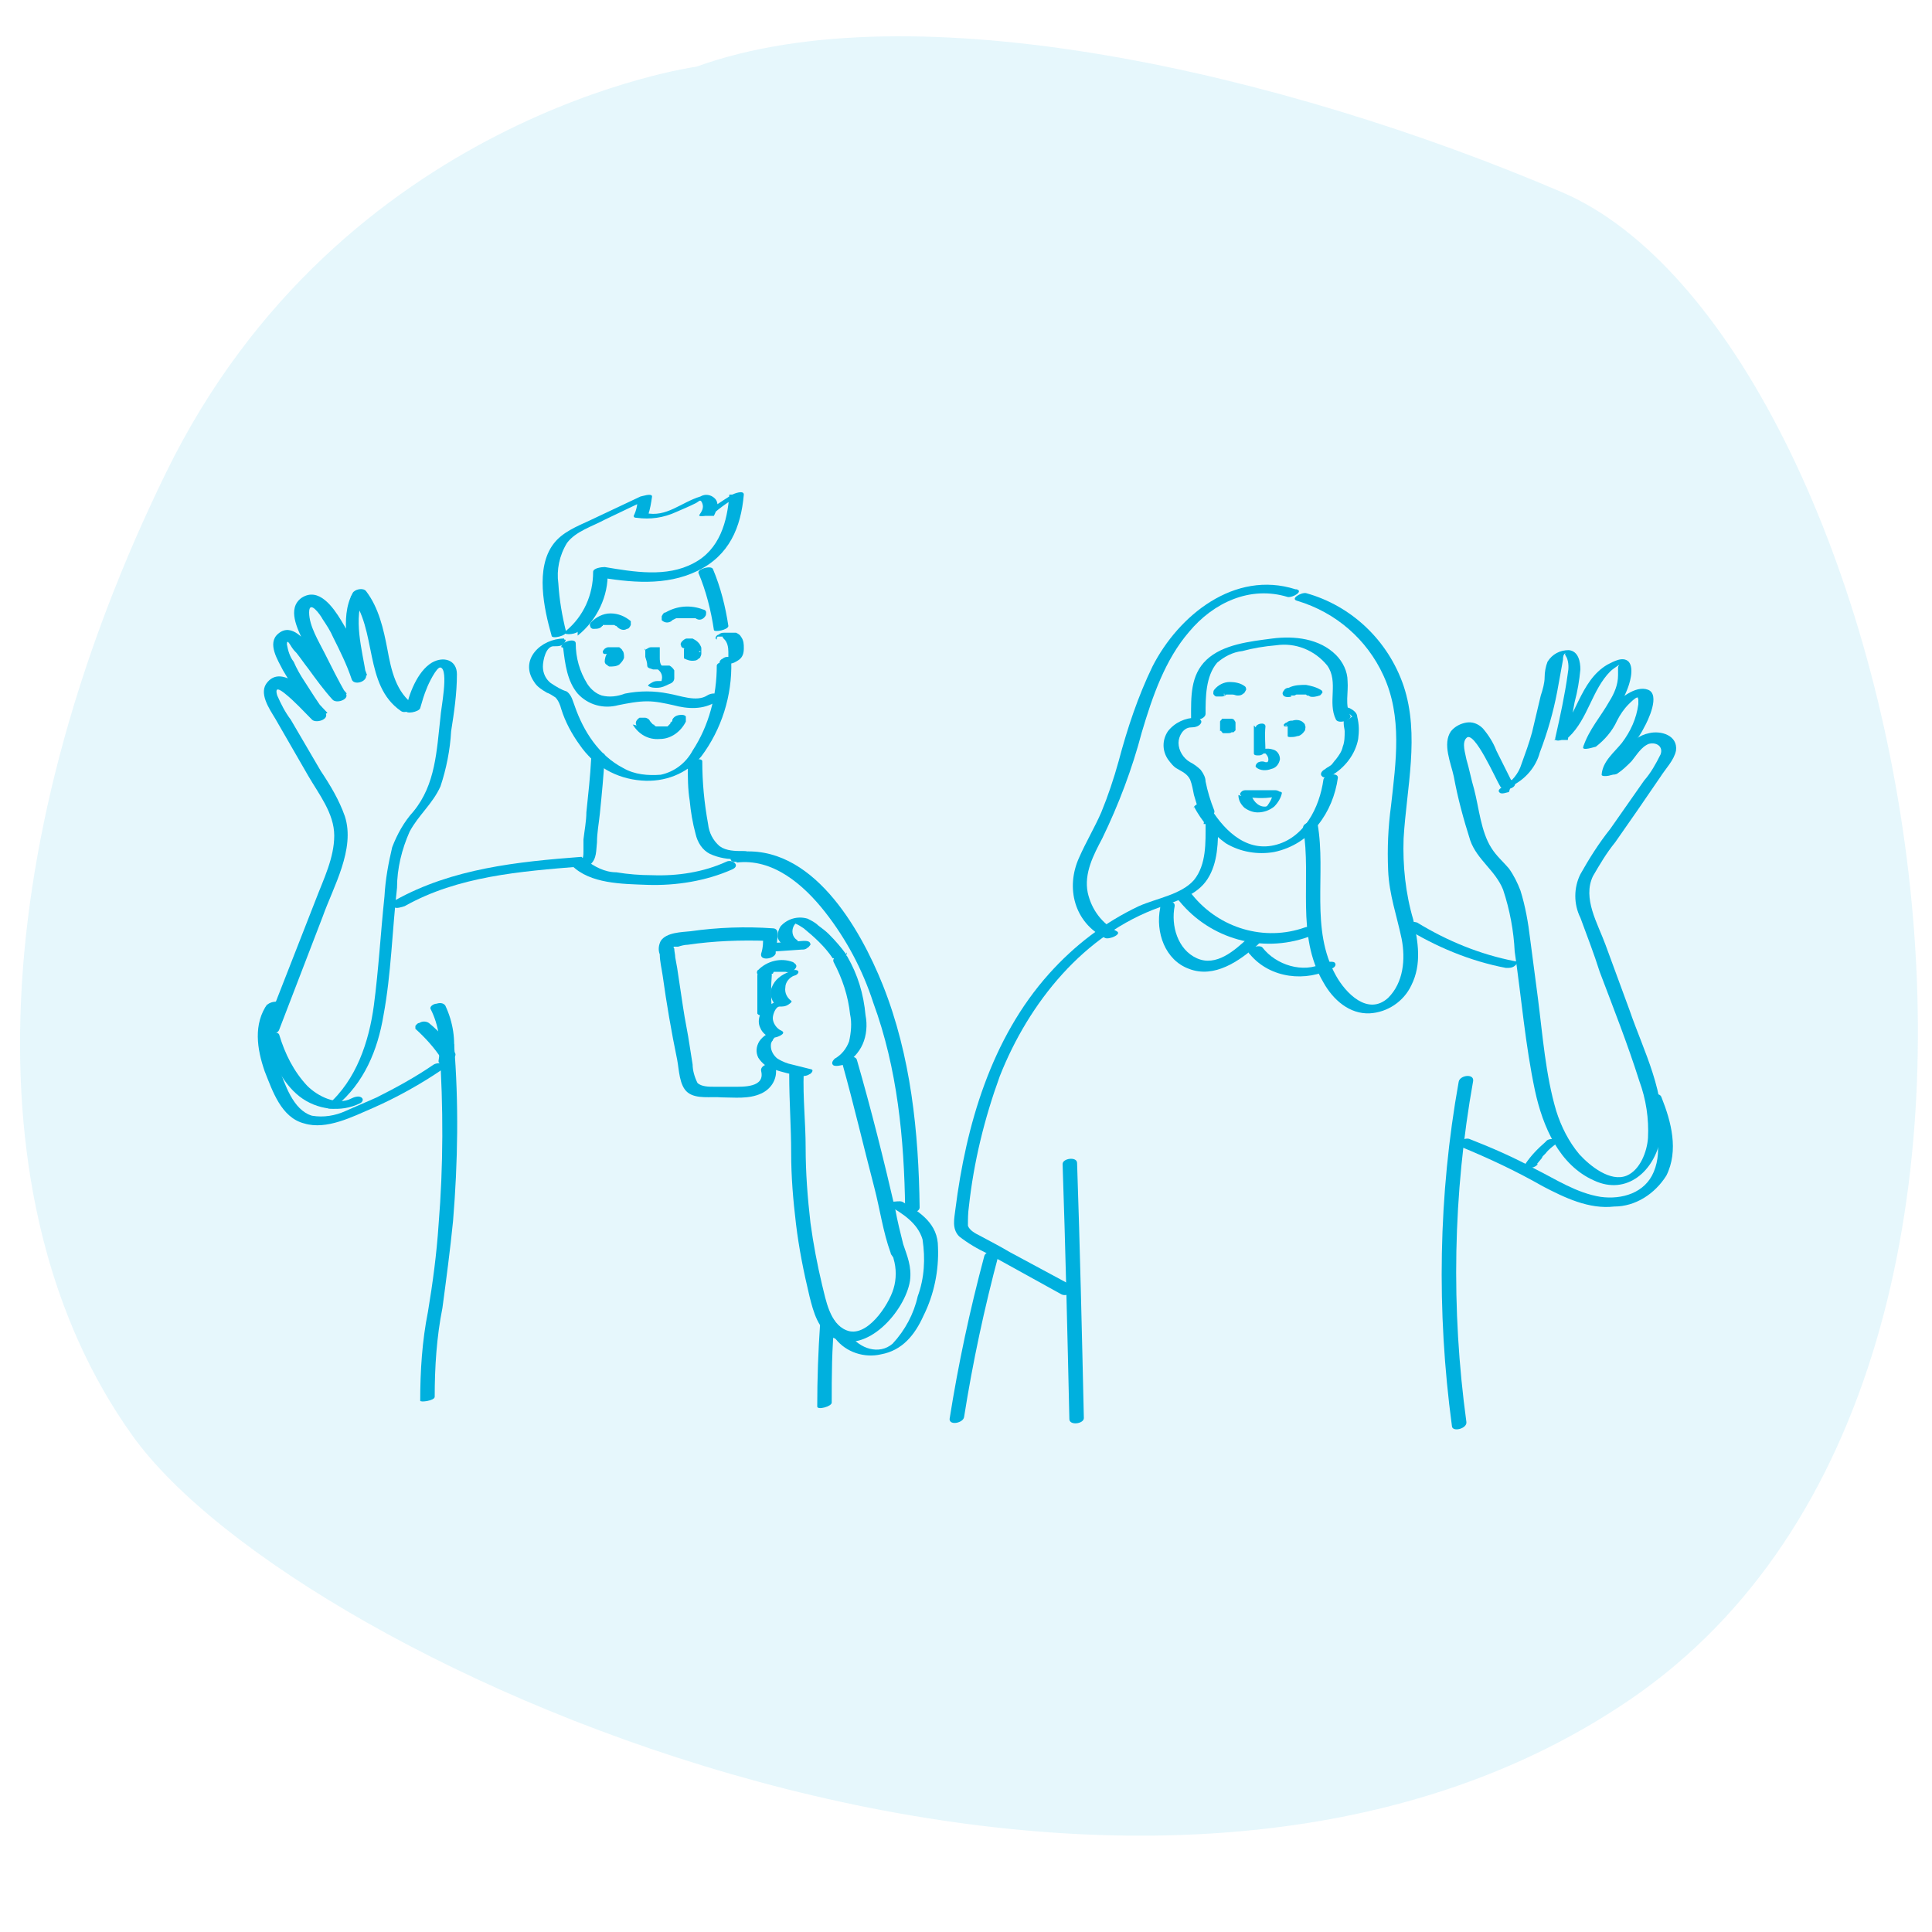 <?xml version="1.0" encoding="UTF-8"?>
<svg xmlns="http://www.w3.org/2000/svg" version="1.1" viewBox="0 0 200 200">
  <defs>
    <style>
      .cls-1 {
        isolation: isolate;
        opacity: .1;
      }

      .cls-1, .cls-2 {
        fill: #00b0de;
      }
    </style>
  </defs>
  <!-- Generator: Adobe Illustrator 28.6.0, SVG Export Plug-In . SVG Version: 1.2.0 Build 709)  -->
  <g>
    <g id="Layer_1">
      <path class="cls-1" d="M72.1,6.9s-36.8,5-54.9,42C-.9,85.9-3.6,124.4,13.7,148.6c17.3,24.2,103.9,62.3,155.1,27.3,51.2-35,27.9-141-7.1-156C132.7,7.5,94.5-1.2,72.1,6.9Z"/>
      <g id="Page-1">
        <g id="Icon-Header-Our-People">
          <path id="Path" class="cls-2" d="M124.8,85.3c0,1.9.1,4.2-1.2,5.8-1.3,1.5-3.9,1.9-5.7,2.7-3.6,1.7-6.7,4.1-9.3,7-6,6.7-8.6,15.7-9.7,24.4-.1.9-.4,2,.4,2.8.9.7,1.9,1.3,3,1.8l7.6,4.2c.6.3,1.9-.5,1.1-.9l-6.5-3.5c-1-.6-2-1.1-3.1-1.7-.4-.2-1-.5-1.2-1,0-.7,0-1.3.1-2,.5-4.6,1.6-9.1,3.2-13.5,3-7.6,8.7-14.7,16.6-17.5,1.8-.7,3.8-1.2,4.9-2.9,1.1-1.7,1.1-3.9,1.1-5.8,0-.8-1.5-.6-1.5.1h0Z"/>
          <path id="Path-2" data-name="Path" class="cls-2" d="M110,120.5c.3,8.8.5,17.6.7,26.4,0,.7,1.5.5,1.5-.1-.2-8.8-.4-17.6-.7-26.4,0-.7-1.5-.5-1.5.1Z"/>
          <path id="Path-3" data-name="Path" class="cls-2" d="M151,112c-2.1,11.7-2.3,23.7-.7,35.6,0,.7,1.6.3,1.5-.4-1.6-11.7-1.4-23.6.7-35.3.1-.8-1.4-.6-1.5.1h0Z"/>
          <path id="Path-4" data-name="Path" class="cls-2" d="M151.2,118.7c2.9,1.2,5.7,2.5,8.5,4.1,2.3,1.2,4.8,2.4,7.4,2.1,2.2,0,4.2-1.3,5.4-3.2,1.3-2.6.5-5.6-.5-8.1-.2-.7-1.7-.2-1.5.4.8,2.3,1.7,4.9.7,7.3-.9,2.2-3.3,2.9-5.5,2.6-2.5-.4-4.6-1.8-6.8-2.9-2.2-1.2-4.5-2.2-6.8-3.1-.6-.2-1.7.6-.9,1h0Z"/>
          <path id="Path-5" data-name="Path" class="cls-2" d="M156.4,80.7l-1.5-3c-.3-.8-.8-1.6-1.4-2.3-.5-.5-1.1-.7-1.7-.6s-1.2.4-1.6.9c-.9,1.3,0,3.3.3,4.7.4,2.2,1,4.4,1.7,6.6.7,2,2.6,3.1,3.4,5.1.7,2.1,1.1,4.3,1.2,6.4.7,4.8,1.1,9.7,2.1,14.4.8,3.7,2.5,7.7,6.1,9.3,3.4,1.6,6.3-1,6.9-4.4.7-4.4-1.8-9.1-3.2-13.2l-2.5-6.8c-.8-2.2-2.4-4.8-1.3-7.1.7-1.2,1.4-2.4,2.3-3.5l2.3-3.3,2.4-3.5c.5-.8,1.4-1.7,1.6-2.7.2-1.6-1.6-2.1-2.8-1.8-2,.4-2.7,2.4-4.3,3.5-.9.5.4,1,1,.7.6-.4,1-.8,1.5-1.3.5-.6,1-1.5,1.8-1.8.8-.2,1.5.3,1.2,1.1-.5,1-1,1.9-1.7,2.7l-3.5,5c-1.2,1.5-2.2,3.1-3.1,4.7-.7,1.4-.7,3.1,0,4.5.7,1.9,1.4,3.7,2,5.6,1.4,3.7,2.9,7.5,4.1,11.3.7,1.9,1,3.9.9,5.9-.1,1.4-.8,3.3-2.2,3.9-1.7.7-3.8-1-4.9-2.2-1.1-1.3-1.9-2.9-2.4-4.5-1.1-3.7-1.4-7.8-1.9-11.7l-.8-6.1c-.2-1.7-.5-3.4-1-5-.3-.8-.7-1.6-1.2-2.3-.6-.7-1.3-1.3-1.8-2.1-1.1-1.7-1.3-4.2-1.8-6.1-.3-1-.5-2.1-.8-3.1-.1-.6-.5-1.7,0-2.2.8-.9,3.1,4.4,3.5,5,.3.6,1.8.2,1.5-.4h0Z"/>
          <path id="Path-6" data-name="Path" class="cls-2" d="M156.4,81.4c1.5-.7,2.6-2,3-3.5.8-2.1,1.4-4.2,1.8-6.3.2-1.1.4-2.2.6-3.3,0-.2,0-.6.3-.7-.2.1,0,.3.1.5.2.5.2,1.1.1,1.6-.3,2.2-.8,4.5-1.3,6.7-.1.6,1.3,0,1.4-.1,2-1.9,2.4-4.9,4.3-6.8.2-.2.5-.4.8-.6.3-.2,0,0,0,.2,0,.3,0,.5,0,.8,0,1-.4,1.9-.9,2.7-.9,1.6-2.1,2.9-2.7,4.7-.2.5,1.2,0,1.3,0,.9-.7,1.7-1.6,2.2-2.7.3-.6.7-1.2,1.2-1.7.2-.2.7-.7.9-.7.1,0,0,0,.1.2,0,.1,0,.3,0,.5-.2,1.5-.8,2.8-1.7,4-.8,1-2,1.9-2.1,3.3,0,.3,1.5.1,1.5-.4,0-1,.8-1.6,1.4-2.3.6-.7,1.1-1.4,1.5-2.2.4-.7,1.7-3.4.4-3.9s-3.1,1-3.9,2c-1,1.2-1.5,2.9-2.8,3.8h1.3c.7-2.1,2.4-3.7,3.2-5.7.3-.7.8-2.3.2-3-.6-.6-1.6,0-2.2.3-2.9,1.7-3.2,5.6-5.5,7.8h1.4c0-.1.7-3.9.7-3.9.3-1.1.5-2.3.6-3.4,0-.8-.2-1.9-1.2-2-.9,0-1.7.4-2.2,1.2-.2.5-.3,1.1-.3,1.6,0,.6-.2,1.3-.4,1.9-.3,1.3-.6,2.5-.9,3.8-.3,1.1-.7,2.2-1.1,3.3-.3,1-1,1.8-1.9,2.4-.2,0-.6.3-.4.5.2.3.8,0,1,0h0Z"/>
          <path id="Path-7" data-name="Path" class="cls-2" d="M101.9,130c-1.5,5.6-2.7,11.2-3.6,16.9,0,.7,1.4.4,1.5-.2.9-5.7,2.1-11.3,3.6-16.9.2-.6-1.3-.4-1.5.2h0Z"/>
          <path id="Path-8" data-name="Path" class="cls-2" d="M123.8,74.3c-1.1,0-2.2.5-2.9,1.4-.6.9-.6,2,0,2.9.3.4.6.8,1,1,.5.3,1,.5,1.3,1.1.2.5.3,1.1.4,1.6.2.7.4,1.3.6,2,.3.6,1.7.2,1.5-.4-.4-1-.7-2-.9-3,0-.4-.2-.8-.5-1.2-.3-.3-.7-.6-1.1-.8-.7-.4-1.2-1.2-1.2-2,0-.7.5-1.6,1.3-1.6.4,0,.8-.1,1-.4.2-.3-.1-.5-.4-.5h0Z"/>
          <path id="Path-9" data-name="Path" class="cls-2" d="M123.6,83.5c.8,1.5,1.9,2.8,3.3,3.8,1.5.9,3.3,1.2,5,.9,3.8-.8,6.1-4.1,6.6-7.7,0-.6-1.4-.3-1.5.2-.4,2.9-2,6.1-5.1,6.8-3.1.7-5.4-1.8-6.8-4.2-.3-.5-1.7,0-1.5.4h0Z"/>
          <path id="Path-10" data-name="Path" class="cls-2" d="M140,74.2h-.1c0,.1-.4.3-.4.3-.4,0-.6,0-.4,0h0s0,0,0,.1c0,.1,0,.2,0,.3,0,.3.1.6.1.8,0,.5,0,1.1-.2,1.6-.1.5-.4.9-.7,1.3-.2.2-.3.4-.5.6l-.3.2c0,0-.2.1-.3.2-.2.1-.6.4-.4.7.2.3.7.2,1,0,1.4-.8,2.5-2.2,2.8-3.8.1-.8.1-1.5-.1-2.3,0-.4-.4-.7-.8-.9-.5-.2-1.2,0-1.4.5-.3.7,1.2.7,1.4.1h0Z"/>
          <path id="Path-11" data-name="Path" class="cls-2" d="M124.8,73.9c0-1.7,0-3.9,1.2-5.3.7-.6,1.6-1.1,2.6-1.2,1.1-.3,2.3-.5,3.5-.6,2-.3,4,.5,5.3,2.1,1.2,1.7,0,3.8.9,5.6.3.5,1.7,0,1.5-.4-.6-1.1-.2-2.4-.3-3.6,0-1-.5-2-1.2-2.7-1.7-1.7-4.3-2-6.6-1.7-2.3.3-5.1.6-6.8,2.2s-1.6,3.9-1.6,6c0,.5,1.5.2,1.5-.4h0Z"/>
          <path id="Path-12" data-name="Path" class="cls-2" d="M134.1,61c-6.3-2-12.1,2.7-14.8,8-1.5,3.1-2.6,6.4-3.5,9.8-.5,1.8-1.1,3.6-1.8,5.3-.7,1.6-1.6,3.1-2.3,4.7-1.4,3.1-.5,6.7,2.7,8.3.4.2,1.8-.4,1.2-.7-1.5-.8-2.6-2.2-3-4-.4-2,.6-3.9,1.5-5.6,1.7-3.5,3.1-7.2,4.1-11,1.1-3.7,2.4-7.5,4.9-10.4,2.5-3,6.3-4.8,10.2-3.6.5.1,1.7-.6.9-.8h0Z"/>
          <path id="Path-13" data-name="Path" class="cls-2" d="M134.3,62.2c4,1.2,7.2,4,8.9,7.7,2,4.3,1.3,9,.8,13.5-.3,2.2-.4,4.4-.3,6.7.1,2.5.9,4.7,1.4,7.1.4,2.1.2,4.5-1.4,6.1-2.1,1.9-4.4-.5-5.4-2.3-2.7-4.8-1-10.5-1.9-15.7,0-.5-1.6-.2-1.5.4.9,5.3-.8,11.1,2.1,16,1,1.8,2.7,3.3,4.8,3.2,1.8-.1,3.5-1.2,4.3-2.9,1.1-2.2.7-4.5.2-6.8-.8-2.7-1.1-5.6-1-8.4.3-5.2,1.7-10.7,0-15.8-1.6-4.7-5.4-8.3-10.1-9.6-.5-.1-1.7.6-.9.8h0Z"/>
          <path id="Path-14" data-name="Path" class="cls-2" d="M145.4,96c3.2,2,6.8,3.5,10.5,4.2.4,0,.7,0,1-.3.2-.2.2-.4-.1-.4-3.6-.7-7-2.1-10.1-4-.3-.1-.7-.1-1,0,0,0-.7.3-.4.5h0Z"/>
          <path id="Path-15" data-name="Path" class="cls-2" d="M126.6,74.5c0,0-.1.1-.2.2,0,0,0,0,0,.1-.1.2-.1.5,0,.7,0,0,0,0,0,.1,0,0,0,.1.1.2h0c0,0,.1.1.1.1h.2c0,0,.2,0,.3,0,.1,0,.3,0,.4-.1,0,0,.1,0,.2,0,0,0,.1-.1.2-.2,0-.1,0-.2,0-.3,0-.1,0-.2,0-.3,0,0,0-.1,0-.2,0-.1-.1-.2-.2-.3,0,0-.1,0-.2-.1,0,0-.2,0-.2,0,0,0-.2,0-.3,0-.1,0-.2,0-.3,0h-.2c0,.1-.2.2-.2.3h0c0,.2,0,.3,0,.3h0c0,.1,0,0,0,0,0,.1,0,.2,0,.4h0s0,.1,0,.3h0c0-.1,1.4-.4,1.4-.4,0,0,0,0,0,0h0s0,0,0-.2h0s0,0,0-.1h0c0,0,0,0,0,0h0c0,0,0,0,0,0,.1,0,.2-.2.1-.4,0-.1-.2-.2-.3-.2-.2,0-.4,0-.6,0-.2,0-.4.1-.5.3h0Z"/>
          <path id="Path-16" data-name="Path" class="cls-2" d="M133.3,75c0,.4,0,.8,0,1.2,0,.1.2.1.3.1.2,0,.4,0,.7-.1.3,0,.6-.3.8-.6,0-.2.1-.3,0-.5,0-.2-.2-.3-.3-.4-.3-.2-.7-.2-1-.1-.2,0-.4,0-.6.2,0,0-.1,0-.2.1,0,0,0,0-.1.1h0c0,.1,0,.2.1.2.2,0,.3,0,.5,0,0,0-.2,0-.1,0s0,0-.1,0h0-.1.1,0c.1,0,.2.1.3.2h0c0,0,.1.2,0,.3h0c0,0,0,.2-.1.3h0s0,0-.1,0h.1c0,0,.1-.1.1-.1h.1,0,1c-.1-.3-.2-.7-.1-1h0c0,0,0,0,0,0h0c0-.1,0-.2-.1-.2-.2,0-.3,0-.5,0-.2,0-.4,0-.6.2h-.1c0,.1-.1.2-.2.2h-.1Z"/>
          <path id="Path-17" data-name="Path" class="cls-2" d="M129.8,75.1c0,1,0,1.9,0,2.9,0,.2.3.2.4.2.2,0,.4,0,.6-.2h0c0,0,0,0,0,0s0,0,0,0c0,0,0,0,0,0h.2c.2.2.3.4.3.6,0,.1,0,.2-.1.3,0,0,0,0,0,0h0s0,0,0,0c0,0,0,0,0,0h-.1c0,0,0,0-.1,0-.2-.1-.5-.1-.7,0-.1,0-.4.3-.3.5.4.4,1.1.4,1.6.2.5-.1.8-.5.9-1,0-.5-.3-.9-.7-1-.6-.2-1.2-.1-1.7.3h.9c0-.9-.1-1.8,0-2.7,0-.5-1-.3-1,.1h0Z"/>
          <path id="Path-18" data-name="Path" class="cls-2" d="M126.7,72v-.2c.1,0,0,.1,0,.1h.1c0,0,0,0,0,0h0c0,0,.1,0,.1,0h-.1.2c0,0-.2,0-.1,0h.2c.1,0-.2,0,0,0h0c0,0,.1,0,.2,0h-.2c.1,0,.2,0,.3,0h-.1c0,0,.2,0,.3,0,.2,0,.3.1.5.1.2,0,.4,0,.6-.2.1,0,.2-.2.3-.4,0-.1,0-.3-.2-.4-.4-.3-1-.4-1.5-.4-.6,0-1.2.3-1.6.8-.1.1-.1.3-.1.4,0,.1.2.3.3.3.2,0,.4,0,.6,0,.2,0,.4-.1.5-.3h0Z"/>
          <path id="Path-19" data-name="Path" class="cls-2" d="M133.6,72h.4c0,0,.2-.1.2-.1-.1,0-.2,0,0,0h.7c.1,0-.2,0,0,0h.3c0,0,.1.1.1.1,0,0,0,0,0,0h0c.1,0,.2,0,.3.1.3.1.7,0,1-.1.1,0,.2-.2.3-.3,0-.1,0-.2-.2-.3-.5-.3-1-.4-1.5-.5-.6,0-1.2,0-1.8.3-.2,0-.4.1-.5.3,0,0-.2.2-.1.4.1.3.6.3.9.2h0Z"/>
          <path id="Path-20" data-name="Path" class="cls-2" d="M58.4,66.1c-2.4,0-4.7,2.2-3.1,4.5.3.5.8.8,1.3,1.1.3.1.6.3.9.5.3.3.5.8.6,1.2.4,1.3,1.1,2.6,1.9,3.7,1.5,2.2,3.8,3.5,6.4,3.7,2.4.2,4.7-.7,6.2-2.5,2.1-2.8,3.2-6.3,3.1-9.8,0-.3-1.5,0-1.5.4,0,3.1-.8,6.2-2.5,8.8-.7,1.3-1.9,2.2-3.3,2.5-1.3.1-2.7,0-3.9-.7-2.5-1.3-4.1-3.8-5-6.4-.2-.5-.3-1.1-.8-1.5-.6-.2-1.1-.5-1.7-.9-.5-.4-.8-1-.8-1.7,0-.6.3-2.2,1.2-2.1.4,0,.7,0,1-.3.1-.2.3-.4,0-.4h0Z"/>
          <path id="Path-21" data-name="Path" class="cls-2" d="M59.8,65.8c2-1.6,3.2-4.1,3.1-6.6l-1.2.5c3.5.6,7.2,1,10.5-.6,3.3-1.6,4.5-4.5,4.8-7.9,0-.5-1-.1-1.2,0-1.1.7-2.2,1.4-3.2,2.2h1.3c.3-.6.6-1.3.1-1.8-.4-.4-1-.5-1.5-.2-2,.6-3.5,2.2-5.7,1.7l.3.2c.2-.6.3-1.2.4-1.9,0-.4-1.1,0-1.2,0l-5.3,2.5c-1.3.6-2.8,1.2-3.7,2.4-1.9,2.5-1,6.7-.2,9.5,0,.4,1.6,0,1.5-.4-.4-1.6-.7-3.3-.8-5-.2-1.4.1-2.9.9-4.2.9-1.2,2.6-1.7,3.9-2.4l4.6-2.2h-1.2c0,.6-.1,1.2-.4,1.8,0,.2.2.2.3.2,1.4.2,2.8,0,4.1-.6.7-.3,1.4-.6,2-.9.4-.2.5-.5.7,0,.2.5-.1.9-.3,1.2s1.2,0,1.3,0c.9-.8,1.9-1.5,3-2.1h-1.2c-.2,2.8-1,5.7-3.7,7.1-2.8,1.5-6.2.9-9.2.4-.3,0-1.2.1-1.2.5,0,2.4-1,4.6-2.8,6.1-.6.5.9.4,1.2.1h0Z"/>
          <path id="Path-22" data-name="Path" class="cls-2" d="M62.3,64.8s0,0,0,0h.1c0-.2,0-.1,0-.1h.2c0,0-.2,0,0,0h.3c.1,0-.2,0,0,0h.3c0,0,0,0,0,0h0c0,0,.1,0,.2,0h0,0,.2c0,0,.1.1.2.1,0,0-.1,0,0,0h0s.1.1.1.1h0c.3.3.7.4,1,.2.2,0,.3-.2.4-.4,0-.1,0-.3,0-.4-.6-.5-1.3-.8-2.1-.8-.8,0-1.5.4-2,.9-.1.1-.2.3-.1.4,0,.2.2.3.3.3.4,0,.8,0,1-.4Z"/>
          <path id="Path-23" data-name="Path" class="cls-2" d="M69.6,64.2l.4-.2h.2c0,0,0,0,0,0h.5c.2,0-.2,0,0,0h.6c-.2,0,0,0,0,0h.2s.1,0,.1,0h0q0,0,0,0h.4c.4.3.8.1,1-.2.1-.1.1-.3.1-.4,0-.2-.2-.3-.3-.3-1.3-.5-2.7-.4-3.9.3-.2,0-.3.2-.4.4,0,.1,0,.3,0,.4.3.3.7.3,1,.1h0Z"/>
          <path id="Path-24" data-name="Path" class="cls-2" d="M66.8,67.1v.9c.1.3.2.6.2.9,0,.3.4.3.6.4h.5c.4.3.5.7.4,1.1,0,0,0,.1-.1.2,0,0,0,0,0,0,0,0,0,0,0,0,0,0,0,0,0,0,.1,0,.3,0,.4,0,0,0,0,0,0,0,0,0-.2,0-.2-.1,0,0-.3,0-.4,0-.2,0-.4,0-.6.1,0,0-.6.3-.5.4.3.2.6.2.9.2.5,0,.9-.2,1.3-.4.3-.1.5-.3.5-.6,0-.3,0-.6,0-.8-.1-.2-.3-.4-.5-.5-.2,0-.3,0-.5,0h-.3c-.2-.2-.2-.6-.2-.8v-1.1c-.1,0-.4,0-.4,0-.2,0-.4,0-.5,0-.2,0-.3.1-.5.2,0,0-.2.1-.2.2h0Z"/>
          <path id="Path-25" data-name="Path" class="cls-2" d="M62.9,67.6c-.2.2-.3.6-.3.9,0,.1.1.3.2.3,0,0,.2.2.3.2.3,0,.7,0,1-.2.2-.2.4-.4.5-.7,0-.3,0-.6-.2-.8,0-.1-.2-.2-.3-.3,0,0-.2,0-.3,0-.2,0-.3,0-.5,0-.1,0-.2,0-.3,0,0,0-.2,0-.3.1-.1,0-.2.2-.3.3,0,.1,0,.3.2.3.2,0,.3,0,.5,0h-.2s0,0,0,0h-.1c0,0,.1,0,.1,0h0c0,0,.1,0,.2.1h0c0,0,0,.1,0,.2h0c0,0,0,0,0,.1h0s0,0,0,0h0c0-.1,0,0,0,0h.1c0-.1,0,0,0,0l.9-.2h.1c0,0-.1,0-.1,0h.1c0,0-.1,0-.1,0h0s0,0,0-.1h0s0,0,0,0h0c0,0,0,0,0,0h0c0,.1,0,0,0,0,.1,0,.2-.2.1-.4,0-.1-.2-.2-.3-.2-.4,0-.8,0-1,.3h0Z"/>
          <path id="Path-26" data-name="Path" class="cls-2" d="M71.2,66.7c-.2.1-.3.3-.4.5,0,.2,0,.4,0,.6,0,0,0,0,0,.1,0,0,0,0,0,.1h0c0,.1,0,.2.1.2.2.1.5.2.7.2.3,0,.5,0,.7-.2,0,0,.2-.1.2-.2,0,0,.1-.2.1-.3v-.2c0-.1,0-.3,0-.4-.1-.5-.5-.8-.9-1-.2,0-.4,0-.6,0-.2,0-.4.2-.5.3-.1.1-.2.3-.1.4,0,.2.2.3.3.3h.1c0,0-.1,0-.1,0,0,0,.2.1.2.2h-.1c0,0,.2,0,.2.2h-.1c0,0,0,.1.1.3h0c0,0,0,0,0,0l.3-.4h.2c0,0,0,0,0,0h.2c0,0,0,0,0,0h.3,0,.2,0,.1c0,0,0,0,0,0h.1c0,0,0,0,0,0h0c0,0,0,0,0,0v.2s0,0,0-.1h0c0,.1,0,0,0,0h0c0,.1,0,0,0,0h-.2c.1,0,.2-.2.3-.3,0-.2,0-.3-.2-.4-.3-.2-.8-.2-1.1,0h0Z"/>
          <path id="Path-27" data-name="Path" class="cls-2" d="M65.5,75c.6,1,1.6,1.6,2.8,1.5,1.2,0,2.2-.8,2.7-1.8,0-.2,0-.3,0-.5,0-.1-.2-.2-.4-.2-.4,0-.8.1-1,.5,0,0,0,0,0,.1,0,0,0,.1,0,0,0,0,0,.1-.2.2,0,0,0,0,0,.1,0,0,0,0,0,0l-.2.2c-.1,0,0,0,0,0h0c0,0-.1.1-.1.1-.1,0,0,0,0,0,0,0-.2,0-.3,0,0,0,.2,0,0,0h-.2c0,0,0,0,0,0h-.3q0,0,0,0c0,0-.2,0-.3,0h-.1c0,0,0,0,0,0,0,0-.2-.1-.2-.2h-.1c0,0,0-.2,0,0-.1-.1-.3-.3-.4-.5-.1-.1-.3-.2-.4-.2-.2,0-.4,0-.6,0-.3.2-.5.5-.3.8h0Z"/>
          <path id="Path-28" data-name="Path" class="cls-2" d="M58.3,67.1c.2,1.6.4,3.4,1.5,4.7,1.1,1.2,2.7,1.6,4.2,1.2,1-.2,2-.4,3-.4.9,0,1.8.2,2.7.4,1.5.4,3.1.5,4.5-.4.3-.2.4-.5.1-.7-.3-.2-.8-.1-1.1.1-1.1.7-2.8,0-4-.2-1.5-.3-3-.3-4.5,0-.8.3-1.6.4-2.4.2-.6-.2-1.1-.6-1.5-1.2-.8-1.3-1.2-2.7-1.2-4.2,0-.6-1.5-.2-1.5.4h.1Z"/>
          <path id="Path-29" data-name="Path" class="cls-2" d="M72.3,59.3c.8,1.9,1.3,3.9,1.6,5.9,0,.3,1.5,0,1.5-.4-.3-2-.8-4-1.6-5.9-.2-.4-1.6,0-1.5.4h0Z"/>
          <path id="Path-30" data-name="Path" class="cls-2" d="M61.2,78.5c-.1,1.9-.3,3.7-.5,5.6,0,.9-.2,1.9-.3,2.8v1.2c0,.4,0,.9-.4,1.2-.3.3-.2.4.1.5.4,0,.8,0,1-.3.7-.6.6-1.5.7-2.3,0-1,.2-2,.3-3,.2-2,.4-4,.5-6,0-.5-1.4-.2-1.5.2h0Z"/>
          <path id="Path-31" data-name="Path" class="cls-2" d="M71.2,79.2c0,1.2,0,2.5.2,3.7.1,1.1.3,2.3.6,3.4.2.9.7,1.7,1.5,2.1.9.4,1.9.6,2.9.5.4,0,.7-.1,1-.4.2-.3-.1-.4-.4-.4-.9,0-1.8,0-2.5-.5-.7-.6-1.1-1.4-1.2-2.3-.4-2.2-.6-4.3-.6-6.5,0-.4-1.5-.2-1.5.4h0Z"/>
          <path id="Path-32" data-name="Path" class="cls-2" d="M59.2,89.6c1.9,1.9,5.2,1.9,7.8,2,3,.1,6.1-.4,8.8-1.6.9-.4,0-1.1-.6-.8-2.4,1.1-5.1,1.5-7.7,1.4-1.2,0-2.5-.1-3.7-.3-1.2,0-2.3-.6-3.2-1.3-.4-.4-1.8.2-1.4.6h0Z"/>
          <path id="Path-33" data-name="Path" class="cls-2" d="M60.2,88.7c-6.6.5-13.4,1.2-19.3,4.5-.3.2-.4.4-.1.7.2.2.8,0,1.1-.1,5.5-3.1,12-3.6,18.2-4.1.8,0,1.2-1,.2-.9h0Z"/>
          <path id="Path-34" data-name="Path" class="cls-2" d="M27.7,103.9c-1.5,2.1-1.1,4.7-.3,7,.8,2,1.7,4.8,4.1,5.4,2.3.7,5-.7,7.1-1.6,2.5-1.1,5-2.5,7.2-4,.8-.6-.4-.8-.9-.5-1.9,1.3-3.9,2.4-5.9,3.4-1.1.5-2.1.9-3.2,1.4-1.1.5-2.3.7-3.5.5-2-.6-2.8-3.3-3.5-5.1-.8-2.1-1.2-4.4.2-6.3.4-.6-1.1-.5-1.4,0h0Z"/>
          <path id="Path-35" data-name="Path" class="cls-2" d="M45.5,108.5c.4,6.1.4,12.2-.1,18.3-.2,3-.6,6-1.1,9-.6,3-.8,6.1-.8,9.2,0,.2,1.5,0,1.5-.4,0-3.1.2-6.2.8-9.2.4-3,.8-6,1.1-9,.5-6.1.6-12.2.1-18.3,0-.2-1.5,0-1.5.4h0Z"/>
          <path id="Path-36" data-name="Path" class="cls-2" d="M84.9,137c-.2,2.9-.3,5.7-.3,8.6,0,.4,1.5,0,1.5-.4,0-2.8,0-5.6.3-8.4,0-.5-1.4-.2-1.5.2Z"/>
          <path id="Path-37" data-name="Path" class="cls-2" d="M81.7,111.3c0,2.7.2,5.4.2,8,0,2.5.2,4.9.5,7.4.3,2.5.8,5,1.4,7.5.4,1.6.9,3.5,2.5,4.3,3.4,1.8,7.4-2.8,7.9-5.9.2-1.5-.3-2.6-.7-3.8-.3-1.2-.6-2.4-.8-3.5-1.2-5.2-2.5-10.4-4-15.6-.2-.6-1.6-.2-1.5.4,1.2,4.3,2.2,8.6,3.3,12.8.6,2.3.9,4.6,1.7,6.8,0,.2.3.4.3.6.3,1,.3,2.1,0,3.1-.5,1.7-2.8,5.2-4.9,4.3-1.7-.7-2.1-3.1-2.5-4.7-.5-2.1-.9-4.2-1.2-6.4-.3-2.6-.5-5.2-.5-7.8,0-2.6-.3-5.2-.2-7.8,0-.7-1.5-.4-1.5.2Z"/>
          <path id="Path-38" data-name="Path" class="cls-2" d="M87.6,98.8c-.5-.7-1.1-1.4-1.8-2.1-.3-.3-.7-.6-1.1-.9-.3-.3-.7-.5-1.1-.7-1-.3-2.1,0-2.8.8-.2.3-.3.7-.3,1,0,.4.3.7.6.9.3.2.7,0,1,0,.1,0,.7-.3.4-.5-.5-.3-.6-1-.3-1.5,0,0,.2-.3.2-.2,0,0-.4,0-.1,0,.3.1.6.3.9.5,1.1.9,2.2,1.9,3,3.1,0,0,.3,0,.4,0,.2,0,.4,0,.6-.1.2,0,.6-.3.4-.5h0Z"/>
          <path id="Path-39" data-name="Path" class="cls-2" d="M80.1,98.5l2.9-.2c.2,0,.4,0,.6-.2.1,0,.2-.2.3-.3,0-.4-.4-.4-.7-.4l-2.9.2c-.2,0-.4,0-.6.2,0,0-.3.2-.3.3,0,.4.4.4.7.4h0Z"/>
          <path id="Path-40" data-name="Path" class="cls-2" d="M80.3,98.4c.1-.6.2-1.2.2-1.8,0-.3-.2-.5-.5-.5-2.8-.2-5.7-.1-8.5.3-.9.1-2.5.1-3.1,1-.2.4-.3.9-.1,1.4,0,.7.2,1.5.3,2.2.4,2.9.9,5.8,1.5,8.7.2,1,.2,2.7,1.1,3.4.9.7,2.4.4,3.5.5,1.3,0,2.8.2,4.1-.4,1.1-.5,1.7-1.6,1.5-2.7-.2-.7-1.7-.3-1.5.4.4,1.7-1.9,1.6-2.9,1.6h-2c-.5,0-1.3,0-1.7-.4-.3-.6-.5-1.3-.5-1.9l-.3-1.9c-.2-1.4-.5-2.7-.7-4.1-.2-1.4-.4-2.6-.6-4l-.2-1.1c0-.3-.1-.6-.1-.9-.1-.1-.1-.2,0-.2h.4c.3-.1.7-.2,1-.2,2.7-.4,5.5-.5,8.3-.4l-.5-.5c0,.6,0,1.2-.2,1.8-.2.8,1.3.6,1.5,0h0Z"/>
          <path id="Path-41" data-name="Path" class="cls-2" d="M79.8,100.8h.2c0,0,.1-.2.1-.2,0,0-.1,0,0,0h.2c0,0,0,0,0,0,0,0,0,0,0,0,.1,0,.2,0,.3,0,.2,0-.2,0,0,0h.2s.2,0,0,0h.2c0,0,.2,0,.3,0,.4.1.8,0,1-.3.1-.1.2-.3.1-.4,0-.1-.2-.2-.3-.3-1.3-.5-2.7-.1-3.6.8-.1,0-.2.3-.1.4,0,.1.2.3.3.3.4.1.8,0,1-.3h0Z"/>
          <path id="Path-42" data-name="Path" class="cls-2" d="M78.4,101c0,1.3,0,2.6,0,3.9,0,.1.2.2.3.2.2,0,.4,0,.6,0,.3,0,.7-.3.6-.6-.1-1.2-.1-2.4,0-3.6,0-.3-.4-.4-.7-.4-.3,0-.8.2-.8.5h0Z"/>
          <path id="Path-43" data-name="Path" class="cls-2" d="M43,106.5c1,.9,2,2,2.7,3.1,0,.1.3.2.4.2.2,0,.4,0,.6-.1.2-.1.6-.4.4-.7-.7-1.2-1.6-2.2-2.7-3.1-.3-.2-.7-.2-1,0-.2,0-.3.2-.4.3,0,.1,0,.2,0,.3h0Z"/>
          <path id="Path-44" data-name="Path" class="cls-2" d="M46.9,109.6c.3-1.9,0-3.8-.8-5.5-.2-.3-.6-.3-.9-.2-.3,0-.8.3-.6.6.8,1.6,1.1,3.5.8,5.3-.1.6,1.4.4,1.5-.2h0Z"/>
          <path id="Path-45" data-name="Path" class="cls-2" d="M76.2,89.3c3.8-.5,7,2.3,9.2,5.1,2.2,2.8,3.9,6,5,9.4,2.5,6.8,3.2,14.1,3.3,21.3,0,.7,1.5.5,1.5-.1-.1-7.8-.9-15.7-3.8-23-2.4-6-7.4-14.7-15-13.8-.8,0-1.2,1.2-.1,1Z"/>
          <path id="Path-46" data-name="Path" class="cls-2" d="M92,124.8c1.4.8,3,1.8,3.5,3.5.3,2,.2,4-.5,5.9-.4,1.8-1.3,3.5-2.6,4.9-1.4,1.2-3.4.5-4.4-.9-.3-.4-1.6.3-1.5.4,1.1,1.4,3,2,4.7,1.6,2.2-.4,3.5-2,4.4-4,1.1-2.2,1.6-4.7,1.5-7.1,0-2.4-1.8-3.6-3.7-4.7-.3-.1-.7,0-1,0,0,0-.7.3-.4.4h0Z"/>
          <path id="Path-47" data-name="Path" class="cls-2" d="M34.8,114.5c2.9-2.4,4.3-5.8,4.9-9.4.8-4.3.9-8.8,1.4-13.2,0-2,.5-4,1.3-5.8.9-1.7,2.4-2.9,3.2-4.7.6-1.8,1-3.8,1.1-5.7.3-1.9.6-3.9.6-5.9,0-1.5-1.4-1.9-2.6-1.2-1.5.9-2.4,3.3-2.7,4.9-.1.5,1.4.2,1.5-.2.2-.7.4-1.4.7-2.1.1-.3,1-2.2,1.4-2.1.9.2,0,4.5,0,5.1-.4,3.5-.5,7-2.8,9.8-1,1.1-1.7,2.4-2.2,3.7-.4,1.7-.7,3.3-.8,5.1-.4,3.8-.6,7.5-1.1,11.3-.5,3.7-1.8,7.7-4.8,10.3-.6.5.9.4,1.2.2h0Z"/>
          <path id="Path-48" data-name="Path" class="cls-2" d="M42.9,73c-1.9-1.3-2.4-3.6-2.8-5.8-.4-2.1-.9-4.3-2.2-6-.3-.4-1.2-.2-1.4.2-1.4,2.6-.3,6.2,0,8.9l1.5-.4c-.7-2-1.6-3.9-2.7-5.7-.8-1.3-2.3-3.5-4.1-2.3-1.5,1.1-.4,3.2.2,4.5.9,2,1.9,4,3.1,6l1.4-.6c-1.2-1.4-2.3-3-3.5-4.5-.8-1-2.2-2.9-3.6-1.7-1.2,1,0,2.8.5,3.8,1,1.7,2.1,3.4,3.2,5.1l1.4-.7c-1.1-1.1-4.4-5.3-6.2-3.2-1,1.1.2,2.8.8,3.8l3.4,5.9c1.1,1.9,2.7,3.9,2.7,6.2s-1.1,4.5-1.9,6.6l-5.2,13.3c-.3.8,1.2.8,1.4.2l4.5-11.7c1.1-3.1,3.4-7,2.3-10.4-.6-1.7-1.5-3.2-2.5-4.7l-3.1-5.3c-.6-.8-1-1.6-1.4-2.5-.3-1,.3-.6.8-.2,1,.8,1.9,1.8,2.8,2.7.4.4,1.8,0,1.4-.7-.8-1.1-1.5-2.2-2.2-3.3-.4-.6-.8-1.3-1.1-2-.4-.5-.6-1.2-.7-1.8,0-.6.3,0,.5.3s.3.4.5.6c.4.5.8,1.1,1.2,1.6.8,1.1,1.6,2.2,2.5,3.2.4.5,1.8,0,1.4-.6-.8-1.4-1.5-2.8-2.2-4.2-.6-1.2-1.6-2.8-1.6-4.2,0-1.4,1.2.3,1.4.7.4.6.8,1.2,1.1,1.9.7,1.4,1.4,2.8,1.9,4.3.2.7,1.6.3,1.5-.4-.4-2.6-1.4-5.9-.2-8.4l-1.4.2c2.8,3.5,1.3,9.2,5.2,11.9.5.4,1.8-.4,1.1-.9h0Z"/>
          <path id="Path-49" data-name="Path" class="cls-2" d="M27.4,107.5c.8,2.2,1.7,4.5,3.6,6,1.8,1.4,4.3,1.7,6.3.7.2-.1.4-.4.1-.6-.3-.2-.8,0-1,.1-1.5.8-3.5-.2-4.6-1.3-1.4-1.5-2.3-3.3-2.9-5.3-.2-.5-1.7,0-1.5.4h0Z"/>
          <path id="Path-50" data-name="Path" class="cls-2" d="M81.7,100.6c-.8.3-1.5.8-1.8,1.6-.3.7,0,1.6.6,2l1.2-.6c-1.2-.2-2.3.4-3,1.4-.2.5-.2,1,0,1.4.2.5.6.8,1,1l.7-.7c-.7.1-1.4.5-1.8,1.1-.3.5-.4,1.1-.1,1.7.4.6.9,1,1.6,1.2.9.3,1.8.5,2.7.7.4,0,.7,0,1-.2.1,0,.5-.4.2-.5l-2-.5c-.5-.1-1-.3-1.5-.6-.4-.3-.7-.8-.7-1.3,0-.2,0-.4.2-.6,0-.1.1-.2.2-.3,0,0,.3-.1,0,0,.2,0,1.3-.4.7-.7-.5-.2-.9-.8-.9-1.3,0-.4.3-1.2.7-1.2.3,0,.6,0,.9-.2,0,0,.5-.3.3-.4-.4-.3-.7-.8-.6-1.4,0-.5.4-1,.9-1.2.2,0,.6-.3.4-.5-.2-.2-.8,0-1,0h0Z"/>
          <path id="Path-51" data-name="Path" class="cls-2" d="M86.3,99.6c.9,1.7,1.5,3.5,1.7,5.4.2.9.1,1.9-.1,2.8-.3.8-.8,1.4-1.5,1.8-.2.2-.4.5-.1.7.3.1.7,0,1.1-.1.8-.5,1.5-1.2,1.9-2.1.4-.9.5-2,.3-3-.2-2.2-.8-4.2-1.9-6.1-.3-.5-1.7,0-1.4.6h0Z"/>
          <path id="Path-52" data-name="Path" class="cls-2" d="M74.3,65.9c.2,0,.3,0,.5,0h0c0,0,0,0,0,0s.1,0,0,0h0c0,.1.1.2.2.3h0c.3.3.4.8.4,1.3h0s0,.2,0,.3c0,0,0,.1,0,.2,0,0,0,0,0,0s0,0,0,0c0,0,0,0,0,0h.5c.1,0,0,0,0,0h0c-.2,0-.3,0-.5,0-.2,0-.4,0-.6.2-.1,0-.3.2-.3.3,0,.1,0,.2.1.2.3.1.6.2.9,0,.4,0,.7-.2,1-.4.4-.3.5-.7.5-1.2,0-.4,0-.8-.3-1.2-.1-.2-.3-.3-.5-.4-.1,0-.2,0-.4,0h-.4c.2,0,.2,0,.1,0-.2,0-.3,0-.5,0-.2,0-.4,0-.6.2-.2,0-.5.4-.2.5v-.2Z"/>
          <path id="Path-53" data-name="Path" class="cls-2" d="M122.1,93.3c3.2,3.9,8.5,5.4,13.3,3.7.3,0,.7-.3.6-.7s-.6-.4-.9-.3c-4.2,1.5-8.9.1-11.7-3.4-.4-.5-1.8,0-1.4.6h0Z"/>
          <path id="Path-54" data-name="Path" class="cls-2" d="M128.2,82.3c0,.5.2.9.6,1.3.4.3.9.5,1.4.5.6,0,1.2-.2,1.7-.6.4-.4.7-.9.8-1.4,0-.3-.9-.1-1,.2,0,.4-.3.8-.5,1.1,0,0-.1.1-.2.1h-.1c-.1,0,0,0,0,0,0,0,0,0,0,0s0,0,0,0c-.7,0-1.3-.7-1.4-1.4,0-.2-1,0-1,.3h0Z"/>
          <path id="Path-55" data-name="Path" class="cls-2" d="M128.7,82.5c1.1.1,2.1.2,3.2,0,.2,0,.5-.2.6-.4,0-.2-.3-.3-.5-.3-1,0-2,0-2.9,0-.3,0-.5,0-.7.3-.1.2.1.3.3.4h0Z"/>
          <path id="Path-56" data-name="Path" class="cls-2" d="M120.1,94c-.5,2.5.5,5.4,3,6.3,2.6,1,5.2-.8,7.1-2.5.8-.7-.4-1.2-1-.7-1.4,1.3-3.3,3-5.3,2.1-2-.9-2.7-3.4-2.3-5.4.1-.7-1.4-.6-1.5.1h0Z"/>
          <path id="Path-57" data-name="Path" class="cls-2" d="M129.4,98.8c2.1,2.5,5.8,2.9,8.6,1.4.2-.1.4-.4.1-.6-.4-.1-.7,0-1.1.1-2.1,1.1-4.9.2-6.3-1.6-.3-.4-1.8.1-1.4.6h0Z"/>
          <path id="Path-58" data-name="Path" class="cls-2" d="M159.1,120.5l.5-.6h0c0,0,.1-.2.1-.2l.3-.3c.3-.4.7-.7,1.1-1,0,0,.1-.2.1-.3,0-.1-.1-.2-.3-.2-.3,0-.7,0-.9.3-.8.7-1.5,1.4-2.1,2.3,0,0,0,.2,0,.3.1,0,.2.1.4.1.3,0,.7-.1.9-.4h0Z"/>
        </g>
      </g>
    </g>
  </g>
</svg>